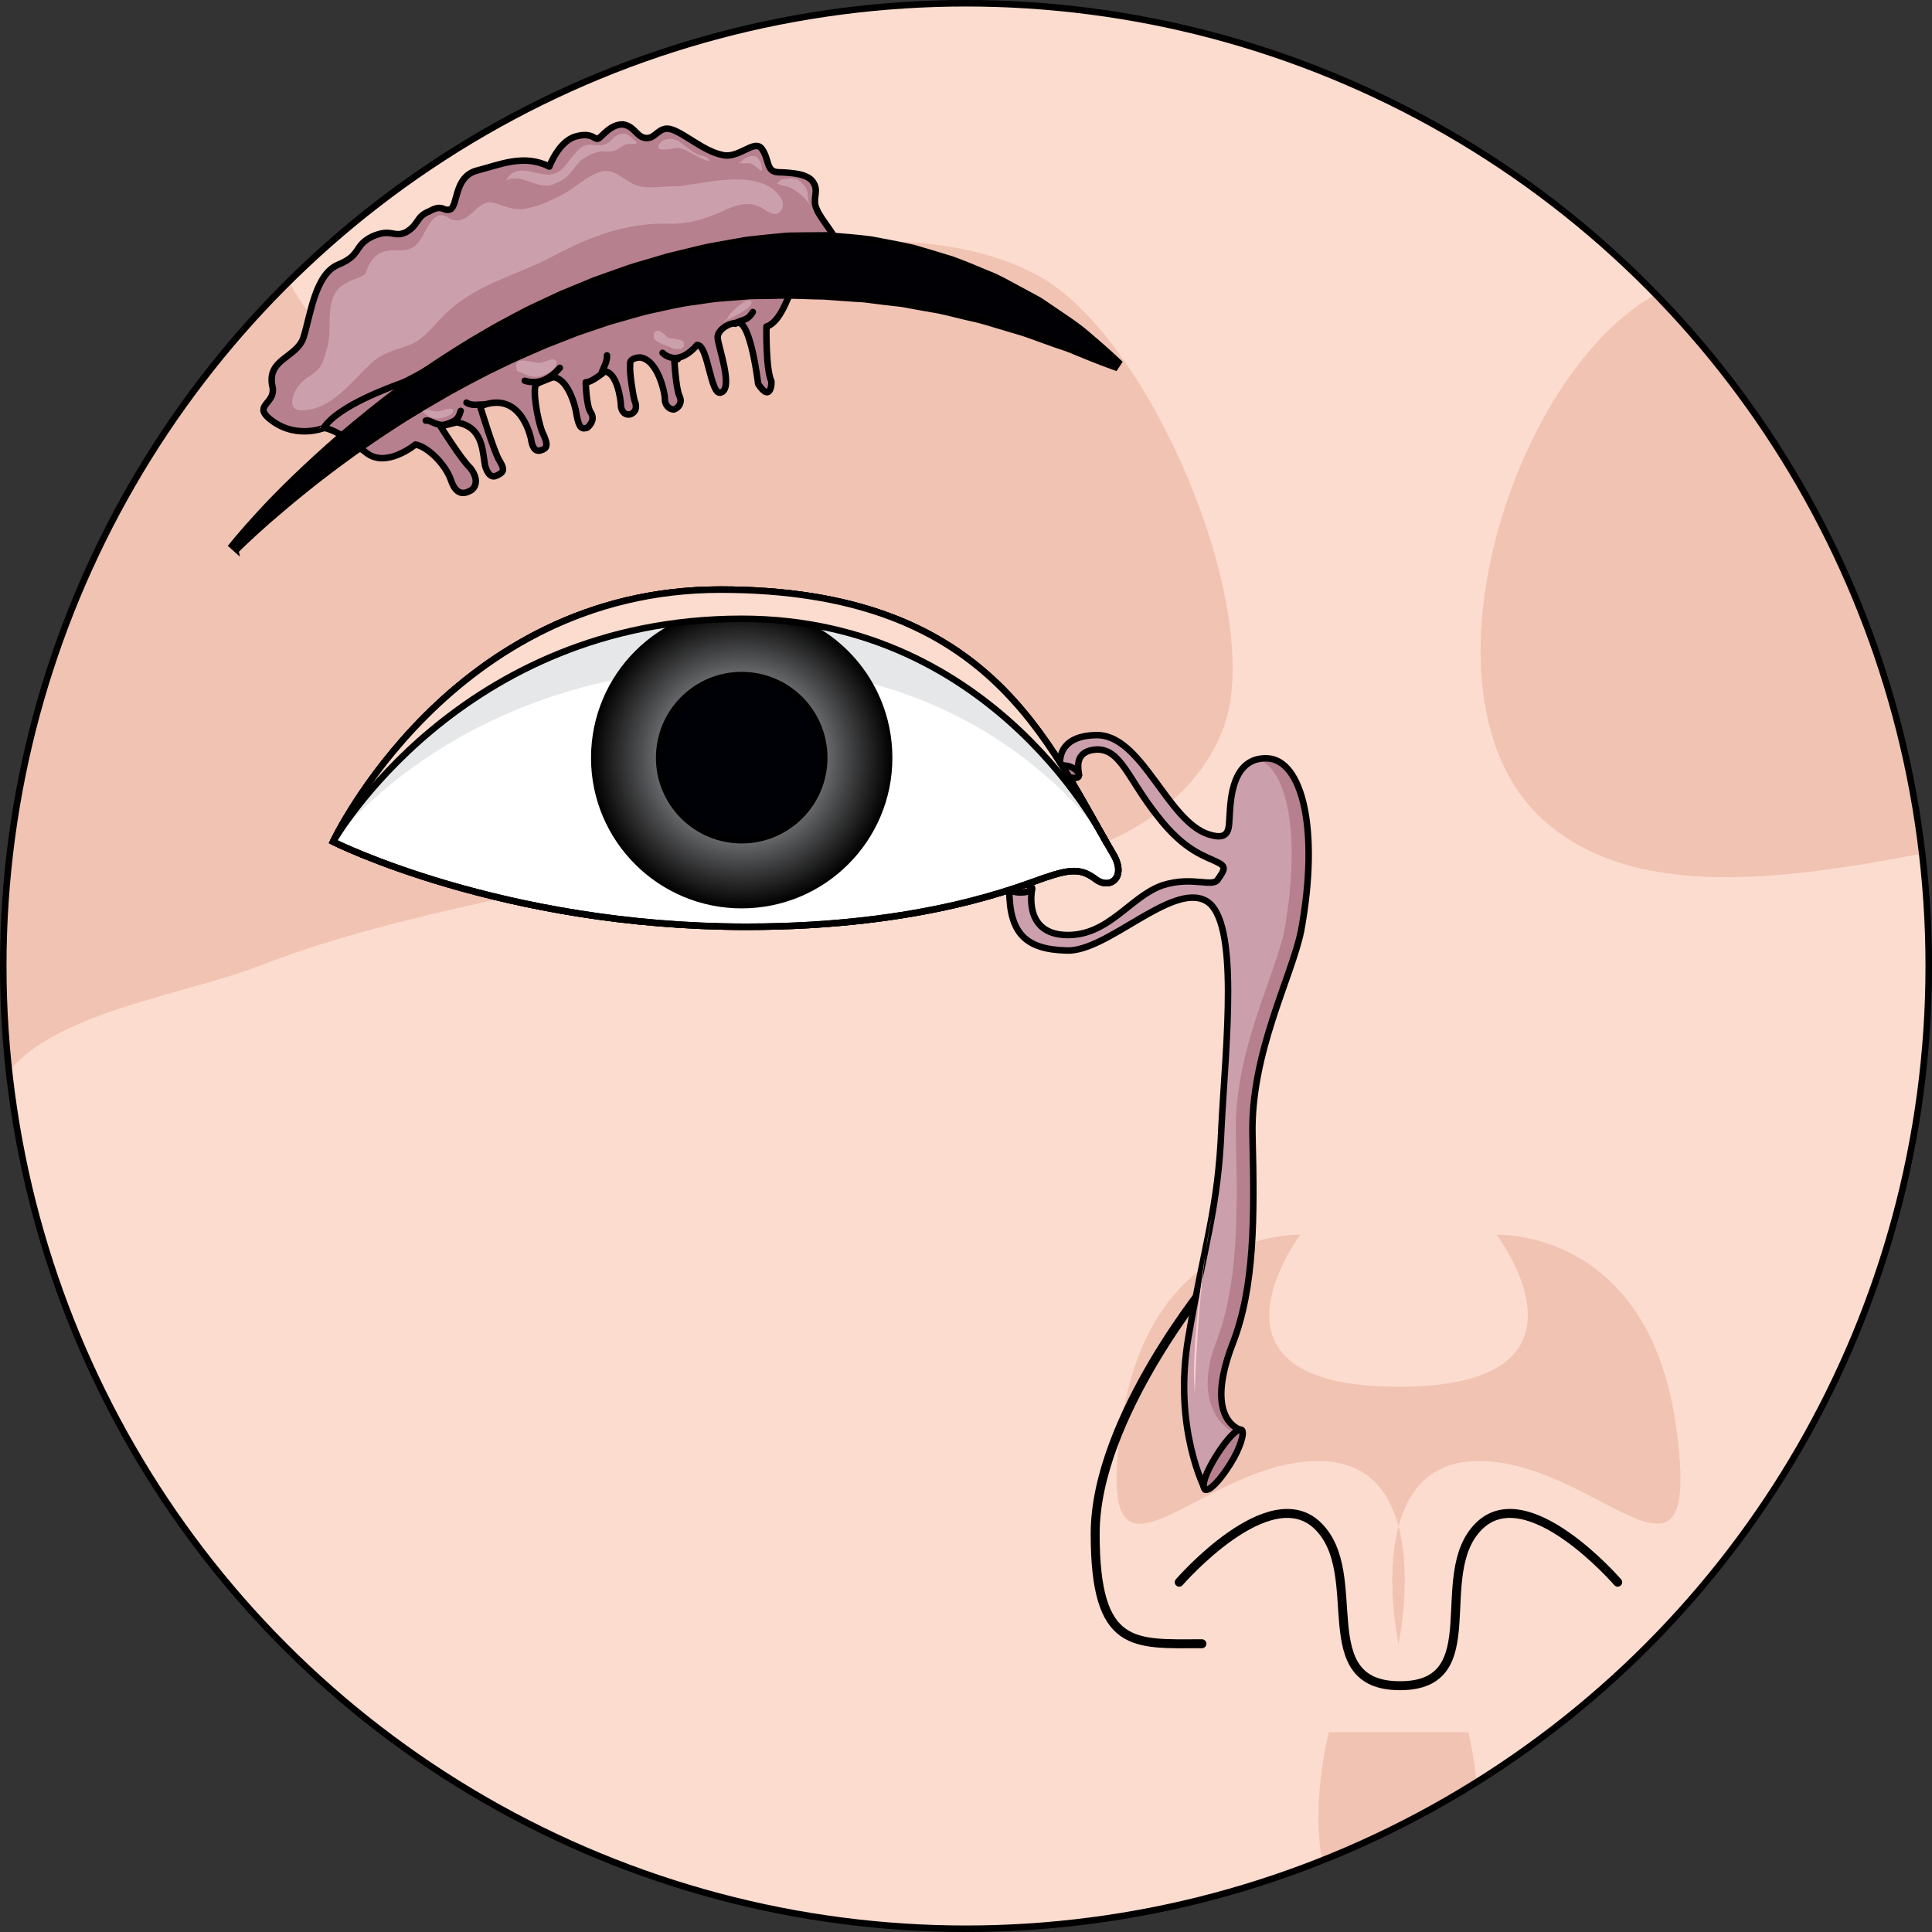 <?xml version="1.0" encoding="utf-8"?>
<!-- Generator: Adobe Illustrator 16.0.0, SVG Export Plug-In . SVG Version: 6.00 Build 0)  -->
<!DOCTYPE svg PUBLIC "-//W3C//DTD SVG 1.1//EN" "http://www.w3.org/Graphics/SVG/1.1/DTD/svg11.dtd">
<svg version="1.1" id="Layer_1" xmlns="http://www.w3.org/2000/svg" xmlns:xlink="http://www.w3.org/1999/xlink" x="0px" y="0px"
	 width="296.656px" height="296.656px" viewBox="0 0 296.656 296.656" enable-background="new 0 0 296.656 296.656"
	 xml:space="preserve">
<rect x="0" y="0" width="296.656" height="296.656" fill="#333333" stroke="none"/>
<g>
	<g>
		<g>
			<defs>
				<circle id="SVGID_1_" cx="148.328" cy="148.388" r="147.828"/>
			</defs>
			<clipPath id="SVGID_2_">
				<use xlink:href="#SVGID_1_"  overflow="visible"/>
			</clipPath>
			<g clip-path="url(#SVGID_2_)">
				<g>
					<g>
						<path fill="#FCDCCE" d="M-32.979,351.674c0,0,1.492,16.345,14.878,56.56c13.408,40.214,17.872,95.283,20.854,145.911
							c0.088,1.449,0.155,2.744,0.239,4.122h423.497c0.082-1.378,0.147-2.673,0.237-4.122c2.976-50.628,7.46-105.697,20.854-145.911
							c13.41-40.215,14.891-56.56,14.891-56.56s50.605,7.409,59.552-98.299c8.935-105.71-40.204-86.372-53.599-77.437
							c0,0,7.443-108.693-28.287-183.157c-35.74-74.417-126.187-142.874-225.397-142.874c-99.186,0-189.659,68.457-225.375,142.874
							c-35.764,74.464-28.298,183.157-28.298,183.157c-13.407-8.936-62.557-28.273-53.611,77.437
							C-83.609,359.083-32.979,351.674-32.979,351.674z"/>
					</g>
					<path fill="#F1C3B3" d="M-32.979,351.649c0,0,1.492,16.348,14.878,56.584c13.408,40.214,17.872,95.283,20.854,145.904
						c0.088,1.456,0.155,2.751,0.239,4.129H25.06c-0.434-6.588-0.911-13.395-1.434-20.614c-5.303-73.234,29.072-85.196,61.146-58.3
						c31.883,26.738,128.899,17.358,130.084,17.267c1.183,0.092,97.808,9.472,129.69-17.267
						c32.076-26.896,66.451-14.935,61.146,58.3c-0.523,7.22-1.001,14.026-1.435,20.614h22.23c0.082-1.378,0.147-2.673,0.237-4.129
						c2.976-50.621,7.46-105.69,20.854-145.904c13.41-40.236,14.891-56.584,14.891-56.584s50.605,7.434,59.552-98.299
						c8.935-105.686-40.204-86.36-53.599-77.412c0,0,7.443-108.693-28.287-183.157c-16.06-33.43-43.23-65.632-77.265-90.992
						c36.117,32.259,43.129,167.495,0,151.241c-32.419-12.227-72.472-22.39-105.937-9.096
						c-23.393,9.301-41.479,62.479-19.991,81.944c24.896,22.525,79.909-5.806,109.809-0.98
						c43.413,7.001,94.635,31.928,97.188,81.819c3.198,62.453-64.78,46.84-64.78,89.672c0,42.818,21.227,126.848-38.2,157.523
						c-59.336,30.62-80.155-21.139-126.209-21.307c-46.235,0.168-67.055,51.927-126.394,21.307
						c-59.427-30.676-38.2-114.705-38.2-157.523c0-42.832-67.986-27.219-64.777-89.672c0.821-15.879,5.817-33.828,18.383-44.611
						c8.48-7.238,25.669-9.776,36.255-13.874c14.888-5.78,30.732-8.866,46.248-12.374c20.634-4.687,41.012-3.346,61.657-2.479
						c14.765,0.626,33.704-5.895,39.805-21.266c6.955-17.502-10.823-59.963-28.01-69.604c-24.449-13.691-69.367,1.502-93.27,10.52
						C23.443,69.237,30.295-65.201,66.151-97.915C32.357-72.59,5.346-40.513-10.636-7.219
						c-35.764,74.464-28.298,183.157-28.298,183.157c-13.407-8.948-62.557-28.273-53.611,77.412
						C-83.609,359.083-32.979,351.649-32.979,351.649z"/>
					<path fill="#F1C3B3" d="M225.45,265.985h-10.711h-10.71c0,0-7.661,30.404,10.71,30.404
						C233.099,296.39,225.45,265.985,225.45,265.985z"/>
					<g>
						<path fill="#F1C3B3" d="M214.739,252.395c0,0,2.152-9.97,0-18.027C212.589,242.425,214.739,252.395,214.739,252.395z"/>
						<path fill="#F1C3B3" d="M257.331,218.886c-4.29-30.356-27.522-29.288-27.522-29.288s17.726,23.336-15.069,23.336
							c-32.792,0-15.07-23.336-15.07-23.336s-23.243-1.068-27.523,29.288c-4.289,30.379,11.713,5.452,30.301,5.452
							c7.49,0,10.837,4.609,12.293,10.029c1.456-5.42,4.803-10.029,12.293-10.029C245.619,224.338,261.626,249.265,257.331,218.886z
							"/>
					</g>
					
						<path fill="none" stroke="#000000" stroke-width="1.375" stroke-linecap="round" stroke-linejoin="round" stroke-miterlimit="10" d="
						M186.031,196.302c0,0-17.869,21.33-17.869,39.202c0,17.871,5.978,16.891,16.391,16.891"/>
					
						<path fill="none" stroke="#000000" stroke-width="1.375" stroke-linecap="round" stroke-linejoin="round" stroke-miterlimit="10" d="
						M248.396,242.948c0,0-13.873-16.05-21.33-8.581c-7.429,7.431,1.663,24.471-12.1,24.471c-13.749,0-5.099-17.04-12.544-24.471
						c-7.455-7.469-21.353,8.581-21.353,8.581"/>
					
						<path fill="none" stroke="#000000" stroke-width="1.375" stroke-linecap="round" stroke-linejoin="round" stroke-miterlimit="10" d="
						M426.488,558.267c0.082-1.378,0.147-2.673,0.237-4.122c2.976-50.628,7.46-105.697,20.854-145.911
						c13.41-40.215,14.891-56.56,14.891-56.56s50.605,7.409,59.552-98.299c8.935-105.71-40.204-86.372-53.599-77.437
						c0,0,7.443-108.693-28.287-183.157c-35.74-74.417-126.187-142.874-225.397-142.874c-99.186,0-189.659,68.457-225.375,142.874
						c-35.764,74.464-28.298,183.157-28.298,183.157c-13.407-8.936-62.557-28.273-53.611,77.437
						c8.936,105.708,59.565,98.299,59.565,98.299s1.492,16.345,14.878,56.56c13.408,40.214,17.872,95.283,20.854,145.911
						c0.088,1.449,0.155,2.744,0.239,4.122"/>
				</g>
				<g>
					<path fill-rule="evenodd" clip-rule="evenodd" fill="#CC9FAD" d="M165.669,119.004c-2.86-1.356-2.86-1.356-2.86-1.356
						s-1-4.597,5.356-4.936c7.15-0.169,10.964,13.226,17.479,15.261c3.337,1.018,3.019-1.018,3.178-3.052
						c0.159-2.204,0.317-8.817,5.721-8.648c5.402,0.17,8.104,10.853,5.243,26.451c-1.43,7.122-7.786,18.761-7.468,31.478
						c0.317,12.717,0.317,23.229-3.019,31.877c-3.338,8.647-1.385,12.465,1.158,13.313c-5.402,9.326-5.402,9.326-5.402,9.326
						s-4.973-9.582-2.589-23.486c2.225-13.903,4.607-19.777,5.084-32.154c0.637-12.548,2.86-32.048-2.383-34.93
						c-5.244-2.713-15.255,7.969-21.451,7.8c-6.197-0.339-8.739-2.748-8.739-9.53c3.495,0,3.495,0,3.495,0s-1.43,6.816,5.085,6.986
						c6.674,0.17,10.011-5.935,14.937-7.63c4.767-1.526,7.786,0.678,8.58-0.848c0.953-1.526,1.271-2.035-0.159-2.713
						c-1.589-0.848-4.926-1.526-9.216-7.122c-4.449-5.426-5.562-10.174-9.216-10.174
						C164.669,115.086,165.669,118.325,165.669,119.004L165.669,119.004z"/>
					<path fill-rule="evenodd" clip-rule="evenodd" fill="#B7808E" d="M194.531,116.293c-0.636,0-1.113,0.17-1.591,0.17
						c4.773,1.525,6.841,11.696,4.296,26.275c-1.432,7.12-7.796,18.751-7.479,31.466c0.318,12.713,0.318,23.224-3.022,31.869
						s0.522,12.969,2.909,13.986c-4.773,7.459-4.773,7.459-4.773,7.459c0.478,1.865,0.16,1.187,0.16,1.187
						c5.409-9.324,5.409-9.324,5.409-9.324c-2.546-0.848-4.501-4.662-1.159-13.308c3.341-8.646,3.341-19.156,3.023-31.869
						c-0.319-12.715,6.045-24.346,7.477-31.466C202.646,127.143,199.94,116.463,194.531,116.293L194.531,116.293z"/>
					<path fill="none" stroke="#000000" stroke-linecap="round" stroke-linejoin="round" stroke-miterlimit="10" d="
						M165.669,119.004c-2.86-1.188-2.86-1.188-2.86-1.188s-1-4.766,5.356-4.935c7.15-0.339,10.964,13.226,17.479,15.261
						c3.337,1.018,3.019-1.018,3.178-3.222c0.159-2.035,0.317-8.648,5.721-8.479c5.402,0.169,8.104,10.853,5.243,26.451
						c-1.43,7.122-7.786,18.76-7.468,31.477c0.317,12.718,0.317,23.23-3.019,31.877c-3.338,8.648-1.385,12.296,1.158,13.313
						c-5.402,9.156-5.402,9.156-5.402,9.156s-4.973-9.412-2.589-23.317c2.383-14.072,4.607-19.776,5.084-32.323
						c0.637-12.378,2.86-31.878-2.383-34.761c-5.244-2.882-15.255,7.97-21.451,7.631c-6.197-0.17-8.739-2.579-8.739-9.36
						c3.495,0,3.495,0,3.495,0s-1.43,6.816,5.244,6.986c6.515,0.17,9.852-5.935,14.777-7.63c4.767-1.526,7.786,0.508,8.58-1.018
						c0.953-1.356,1.271-1.865-0.159-2.543c-1.589-0.849-4.926-1.526-9.216-7.122c-4.449-5.596-5.562-10.174-9.216-10.174
						C164.669,115.256,165.669,118.325,165.669,119.004L165.669,119.004z"/>
					<path fill-rule="evenodd" clip-rule="evenodd" fill="#B7808E" d="M165.651,119.196c-0.157,0.347-0.95,0.347-1.741,0
						c-0.792-0.348-1.267-1.042-1.109-1.389c0.159-0.348,0.951-0.348,1.743,0C165.335,118.154,165.81,118.849,165.651,119.196
						L165.651,119.196z"/>
					<path fill="none" stroke="#000000" stroke-linecap="round" stroke-linejoin="round" stroke-miterlimit="10" d="
						M165.651,119.196c-0.157,0.347-0.95,0.347-1.741,0c-0.792-0.348-1.267-1.042-1.109-1.389c0.159-0.348,0.951-0.348,1.743,0
						C165.335,118.154,165.81,118.849,165.651,119.196L165.651,119.196z"/>
					<path fill-rule="evenodd" clip-rule="evenodd" fill="#B7808E" d="M154.977,136.377c0-0.368,0.783-0.666,1.75-0.666
						c0.966,0,1.75,0.298,1.75,0.666c0,0.369-0.784,0.667-1.75,0.667C155.76,137.044,154.977,136.746,154.977,136.377
						L154.977,136.377z"/>
					<path fill="none" stroke="#000000" stroke-linecap="round" stroke-linejoin="round" stroke-miterlimit="10" d="
						M154.977,136.377c0-0.368,0.783-0.666,1.75-0.666c0.966,0,1.75,0.298,1.75,0.666c0,0.369-0.784,0.667-1.75,0.667
						C155.76,137.044,154.977,136.746,154.977,136.377L154.977,136.377z"/>
					<path fill-rule="evenodd" clip-rule="evenodd" fill="#B7808E" d="M190.662,219.555c0.482,0.339-0.16,2.713-1.768,5.256
						c-1.607,2.544-3.214,4.239-3.857,3.9c-0.643-0.509,0.161-2.713,1.768-5.256C188.412,220.911,190.02,219.216,190.662,219.555
						L190.662,219.555z"/>
					<path fill="none" stroke="#000000" stroke-linecap="round" stroke-linejoin="round" stroke-miterlimit="10" d="
						M190.662,219.555c0.482,0.339-0.16,2.713-1.768,5.256c-1.607,2.544-3.214,4.239-3.857,3.9
						c-0.643-0.509,0.161-2.713,1.768-5.256C188.412,220.911,190.02,219.216,190.662,219.555L190.662,219.555z"/>
					<path fill-rule="evenodd" clip-rule="evenodd" fill="#F9CECC" d="M186.145,186.214c0,0-3.5,18.528-2.696,27.669
						C183.448,213.883,183.895,196.877,186.145,186.214L186.145,186.214z"/>
					<g>
						<path fill="none" stroke="#000000" stroke-miterlimit="10" d="M51.14,129.245c0,0,18.15-38.71,59.462-38.71
							c41.323,0,50.106,23.219,60.357,40.665c2.066,3.519-0.515,5.48-2.742,3.787c-2.225-1.691-3.917-1.513-7.656-0.268
							c-3.672,1.223-18.518,7.583-45.942,7.583C77.045,142.301,51.14,129.245,51.14,129.245z"/>
						<g>
							<path fill="#FFFFFF" stroke="#000000" stroke-miterlimit="10" d="M51.14,129.245c0,0,18.15-38.71,59.462-38.71
								c41.323,0,50.106,23.219,60.357,40.665c2.066,3.519-0.515,5.48-2.742,3.787c-2.225-1.691-3.917-1.513-7.656-0.268
								c-3.672,1.223-18.518,7.583-45.942,7.583C77.045,142.301,51.14,129.245,51.14,129.245z"/>
							<path fill="#E6E7E8" d="M113.887,95.014c32.251,0,49.341,23.309,54.385,31.547c0.055,0.277,0.098,0.553,0.14,0.802
								c-4.839-6.304-21.953-24.967-54.524-24.967c-42.484,0-62.018,25.894-62.723,26.861h-0.015
								c-0.013-0.014-0.013-0.014-0.013-0.014s0.027-0.04,0.055-0.11C52.45,127.019,72.011,95.014,113.887,95.014z"/>
							<g>
								<radialGradient id="SVGID_3_" cx="113.888" cy="116.337" r="23.139" gradientUnits="userSpaceOnUse">
									<stop  offset="0.538" style="stop-color:#6D6E70"/>
									<stop  offset="1" style="stop-color:#000000"/>
								</radialGradient>
								<path fill="url(#SVGID_3_)" d="M137.023,116.371c0,12.755-10.35,23.108-23.14,23.108c-12.781,0-23.132-10.353-23.132-23.108
									c0-12.823,10.351-23.176,23.132-23.176C126.674,93.195,137.023,103.548,137.023,116.371z"/>
								<path fill="#000007" stroke="#000000" stroke-miterlimit="10" d="M126.56,116.355c0,6.987-5.667,12.658-12.673,12.658
									c-7.002,0-12.671-5.671-12.671-12.658c0-7.024,5.669-12.694,12.671-12.694C120.893,103.661,126.56,109.332,126.56,116.355z"
									/>
							</g>
							<path fill="#FCDCCE" d="M110.596,90.534c37.673,0,48.305,19.286,57.648,35.917c0.015,0.041,0.015,0.083,0.027,0.11
								c-5.044-8.238-22.134-31.547-54.385-31.547c-41.876,0-61.437,32.005-62.695,34.119
								C52.297,126.865,70.573,90.534,110.596,90.534z"/>
							<path fill="none" stroke="#000000" stroke-linecap="round" stroke-linejoin="round" stroke-miterlimit="10" d="
								M51.14,129.245c0,0,18.15-38.71,59.462-38.71c41.323,0,50.106,23.219,60.357,40.665c2.066,3.519-0.515,5.48-2.742,3.787
								c-2.225-1.691-3.917-1.513-7.656-0.268c-3.672,1.223-18.518,7.583-45.942,7.583C77.045,142.301,51.14,129.245,51.14,129.245z
								"/>
							<path fill="none" stroke="#000000" stroke-linecap="round" stroke-linejoin="round" stroke-miterlimit="10" d="
								M51.14,129.245c0,0,19.452-34.229,62.749-34.229c39.178,0,55.991,34.39,55.991,34.39"/>
						</g>
					</g>
				</g>
				<g>
					<path fill-rule="evenodd" clip-rule="evenodd" fill="#B7808E" d="M41.146,64.096c-2.046-1.906,1.154-2.197,0.709-4.633
						c-1.036-4.403,3.765-4.457,4.771-7.721c1.077-3.499,1.779-9.665,5.339-11.12c3.56-1.457,2.316-2.861,5.147-4.287
						c3.05-1.358,3.274,0.242,5.235-0.685c2.032-1.161,1.445-2.363,3.623-3.225c2.034-1.16,2.111,0.14,3.201-0.29
						c1.16-0.664,0.563-4.934,3.977-5.923c3.634-0.924,7.265-2.613,11.2-0.636c0,0,1.439-3.896,4.056-4.622
						c2.615-0.727,2.911,0.641,3.492,0.31c0.581-0.332,1.884-2.229,3.774-2.157c1.82,0.306,2.044,1.907,3.427,2.078
						c1.601,0.237,2.029-1.928,3.996-1.321c1.966,0.604,4.959,3.313,7.653,3.888c2.621,0.808,5.082-2.52,6.251-0.883
						c1.171,1.638,0.597,3.503,2.488,3.575c1.891,0.072,4.729,0.18,5.461,1.682c0.807,1.271-0.28,2.467,0.453,3.969
						c0.662,1.736,3.584,4.679,3.371,6.146c0.006,1.533-2.32,2.093-4.212,2.021c0,0-2.244,2.627-2.894,3.959
						c-0.65,1.332-1.871,5.296-3.978,5.923c0,0-0.12,6.601,0.761,8.403c0,0,0.077,1.301-0.503,1.633
						c-0.581,0.332-1.533-1.238-1.533-1.238s-1.128-9.539-3.092-9.377c-1.672-0.005-3.269,1.291-3.118,2.358
						c0.078,1.3,2.431,7.641,0.541,8.336c-1.669,0.763-1.994-7.508-3.737-7.278c0,0-1.593,2.063-3.485,1.99
						c0,0,0.238,4.668,0.824,5.87c0.44,0.902-0.065,1.768-0.864,2.031c-0.727,0.031-1.458-0.704-1.39-1.704
						c-0.003-0.768-1.041-5.938-3.808-6.278c0,0-1.672-0.005-1.522,1.063c-0.141,1.233,0.454,4.734,0.677,5.568
						c0.292,0.603,0.443,1.67-0.646,2.1c-1.018,0.196-1.458-0.705-1.461-1.471c-0.002-0.768-0.602-5.037-2.493-5.108
						c0,0-1.957,1.694-2.903,1.658c0,0,0.088,3.602,0.745,4.57c0.658,0.969,0.152,1.834-0.499,2.397
						c-0.8,0.266-1.236,0.131-1.608-1.771c-0.3-2.135-1.549-5.839-3.661-5.979c0,0-1.888,0.696-2.468,1.026
						c-0.799,0.266,0.021,5.368,0.829,7.404c1.026,2.104,0.664,2.502-0.135,2.767c-1.09,0.431-1.458-0.704-1.607-1.771
						c-0.222-0.835-1.776-7.439-7.803-4.957c0,0,2.138,7.041,2.941,8.312c0.808,1.269,0.663,1.735,0.082,2.066
						c-0.581,0.332-1.523,1.063-2.26-1.206c-0.445-2.436-0.314-5.97-4.391-6.714c0,0-2.107,0.627-2.545,0.492
						c0,0,3.367,5.378,4.682,6.548c1.023,1.336,1.102,2.638,0.159,3.368c-0.871,0.497-2.252,1.094-3.134-1.477
						c-0.884-2.569-3.658-5.21-5.479-5.516c0,0-4.495,3.721-7.56,1.246c-3.064-2.478-5.325-3.683-6.488-3.787
						C49.735,65.72,45.087,67.606,41.146,64.096L41.146,64.096z"/>
					<path fill="none" stroke="#000000" stroke-linecap="round" stroke-linejoin="round" stroke-miterlimit="10" d="M41.146,64.096
						c-2.046-1.906,1.154-2.197,0.709-4.633c-1.036-4.403,3.765-4.457,4.771-7.721c1.077-3.499,1.779-9.665,5.339-11.12
						c3.56-1.457,2.316-2.861,5.147-4.287c3.05-1.358,3.274,0.242,5.235-0.685c2.032-1.161,1.445-2.363,3.623-3.225
						c2.034-1.16,2.111,0.14,3.201-0.29c1.16-0.664,0.563-4.934,3.977-5.923c3.634-0.924,7.265-2.613,11.2-0.636
						c0,0,1.439-3.896,4.056-4.622c2.615-0.727,2.911,0.641,3.492,0.31c0.581-0.332,1.884-2.229,3.774-2.157
						c1.82,0.306,2.044,1.907,3.427,2.078c1.601,0.237,2.029-1.928,3.996-1.321c1.966,0.604,4.959,3.313,7.653,3.888
						c2.621,0.808,5.082-2.52,6.251-0.883c1.171,1.638,0.597,3.503,2.488,3.575c1.891,0.072,4.729,0.18,5.461,1.682
						c0.807,1.271-0.28,2.467,0.453,3.969c0.662,1.736,3.584,4.679,3.371,6.146c0.006,1.533-2.32,2.093-4.212,2.021
						c0,0-2.244,2.627-2.894,3.959c-0.65,1.332-1.871,5.296-3.978,5.923c0,0-0.12,6.601,0.761,8.403c0,0,0.077,1.301-0.503,1.633
						c-0.581,0.332-1.533-1.238-1.533-1.238s-1.128-9.539-3.092-9.377c-1.672-0.005-3.269,1.291-3.118,2.358
						c0.078,1.3,2.431,7.641,0.541,8.336c-1.669,0.763-1.994-7.508-3.737-7.278c0,0-1.593,2.063-3.485,1.99
						c0,0,0.238,4.668,0.824,5.87c0.44,0.902-0.065,1.768-0.864,2.031c-0.727,0.031-1.458-0.704-1.39-1.704
						c-0.003-0.768-1.041-5.938-3.808-6.278c0,0-1.672-0.005-1.522,1.063c-0.141,1.233,0.454,4.734,0.677,5.568
						c0.292,0.603,0.443,1.67-0.646,2.1c-1.018,0.196-1.458-0.705-1.461-1.471c-0.002-0.768-0.602-5.037-2.493-5.108
						c0,0-1.957,1.694-2.903,1.658c0,0,0.088,3.602,0.745,4.57c0.658,0.969,0.152,1.834-0.499,2.397
						c-0.8,0.266-1.236,0.131-1.608-1.771c-0.3-2.135-1.549-5.839-3.661-5.979c0,0-1.888,0.696-2.468,1.026
						c-0.799,0.266,0.021,5.368,0.829,7.404c1.026,2.104,0.664,2.502-0.135,2.767c-1.09,0.431-1.458-0.704-1.607-1.771
						c-0.222-0.835-1.776-7.439-7.803-4.957c0,0,2.138,7.041,2.941,8.312c0.808,1.269,0.663,1.735,0.082,2.066
						c-0.581,0.332-1.523,1.063-2.26-1.206c-0.445-2.436-0.314-5.97-4.391-6.714c0,0-2.107,0.627-2.545,0.492
						c0,0,3.367,5.378,4.682,6.548c1.023,1.336,1.102,2.638,0.159,3.368c-0.871,0.497-2.252,1.094-3.134-1.477
						c-0.884-2.569-3.658-5.21-5.479-5.516c0,0-4.495,3.721-7.56,1.246c-3.064-2.478-5.325-3.683-6.488-3.787
						C49.735,65.72,45.087,67.606,41.146,64.096L41.146,64.096z"/>
					<path fill="none" stroke="#000000" stroke-linecap="round" stroke-linejoin="round" stroke-miterlimit="10" d="M124.72,40.303
						c0,0-4.019-1.748-8.175-1.497c-4.155,0.249-8.013,1.867-12.459,2.282c-4.375,0.184-12.887,4.448-18.059,5.66
						c-5.1,0.979-13.392,5.313-16.153,7.267c-2.471,1.79-5.962,3.775-7.926,4.701c-1.892,0.692-9.974,3.559-12.217,6.948"/>
					<path fill-rule="evenodd" clip-rule="evenodd" fill="#CC9FAD" d="M69.212,33.692c-3.069-2.475-3.773,2.915-5.588,4.142
						c-1.524,1.059-2.983,0.355-4.292,0.717c-1.745,0.228-2.758,1.954-3.26,3.584c-1.452,0.826-3.199,1.055-4.357,2.481
						c-1.663,2.291-0.773,5.624-1.344,8.252c-0.359,1.165-0.57,2.628-1.367,3.658c-0.795,1.029-2.104,1.392-2.9,2.42
						c-1.448,1.593-2.09,4.454,0.676,4.031c4.147-0.251,7.043-4.202,10.086-7.089c2.03-1.923,3.995-2.084,6.466-3.106
						c2.253-1.091,3.697-3.449,5.654-5.141c4.642-4.178,10.533-5.423,15.98-8.333c5.737-3.074,11.406-5.152,17.814-4.963
						c2.841,0.11,5.24-0.681,7.71-1.703c1.962-0.925,3.924-1.851,6.039-0.943c0.657,0.202,2.119,1.673,3.064,0.943
						c1.304-1.127,0.277-2.464-0.453-3.198c-3.511-3.376-10.855-1.305-15.075-0.821c-2.113-0.14-4.222,0.485-6.19-0.121
						c-1.751-0.54-2.922-2.176-4.815-2.249c-2.185,0.092-4.286,2.248-6.319,3.406c-1.743,0.994-3.705,1.919-5.741,2.312
						c-1.817,0.46-3.06-0.179-4.809-0.718C73.199,30.076,72.494,34.702,69.212,33.692"/>
					<path fill="none" stroke="#000000" stroke-linecap="round" stroke-linejoin="round" stroke-miterlimit="10" d="M65.383,64.584
						c0.292-0.15,1.119,0.345,1.565,0.481c0.672,0.208,0.895,0.276,1.702,0.042c1.39-0.538,1.681-0.689,2.089-2.013"/>
					<path fill="none" stroke="#000000" stroke-linecap="round" stroke-linejoin="round" stroke-miterlimit="10" d="M80.577,58.466
						c2.179,0.671,3.926-0.352,5.383-1.983"/>
					<path fill="none" stroke="#000000" stroke-linecap="round" stroke-linejoin="round" stroke-miterlimit="10" d="M74.437,62.099
						c-0.962-0.003-2.007,0.261-2.804-0.277"/>
					<path fill="none" stroke="#000000" stroke-linecap="round" stroke-linejoin="round" stroke-miterlimit="10" d="M92.32,57.438
						c0.294-0.956,0.933-1.806,0.883-2.867"/>
					<path fill="none" stroke="#000000" stroke-linecap="round" stroke-linejoin="round" stroke-miterlimit="10" d="M104.073,55.156
						c-0.876-0.271-1.603-0.243-2.337-0.972"/>
					<path fill="none" stroke="#000000" stroke-linecap="round" stroke-linejoin="round" stroke-miterlimit="10" d="M112.906,49.715
						c0.946-0.764,1.738-0.255,2.691-1.808"/>
					<path fill-rule="evenodd" clip-rule="evenodd" fill="#CC9FAD" d="M79.348,56.957c1.307,0.402,2.036,1.129,3.557,0.844
						c0.796-0.257,2.455-1.002,2.521-1.985c0.206-1.444-2.173,0.084-2.827-0.118c-0.724,0.028-3.704-1.141-3.327,0.733"/>
					<path fill-rule="evenodd" clip-rule="evenodd" fill="#CC9FAD" d="M100.395,51.979
						C100.395,51.979,100.176,51.912,100.395,51.979c0.732,0.75,1.612,1.021,2.491,1.292c0.365,0.375,2.417,0.744,2.128-0.657
						c-0.073-0.547-1.979-0.608-2.419-0.745c-0.586-0.442-1.609-1.808-2.197-0.676"/>
					<path fill-rule="evenodd" clip-rule="evenodd" fill="#CC9FAD" d="M64.925,63.219c0.738,0.709,1.545,1.197,2.554,1.026
						c0.505-0.084,2.305-0.492,2.071-1.287c-0.302-0.574-2.019,0.342-2.455,0.207c-0.724,0.018-1.53-0.472-2.103-0.167"/>
					<path fill-rule="evenodd" clip-rule="evenodd" fill="#CC9FAD" d="M111.115,49.413c0.577-0.336,4.683-2.156,4.251-3.061
						c-0.357-1.139-3.674,1.953-3.603,2.49"/>
					<path fill-rule="evenodd" clip-rule="evenodd" fill="#CC9FAD" d="M97.763,21.836c-0.585-0.437-1.098-1.106-1.754-1.309
						c-0.947-0.035-1.529,0.297-2.255,1.099c-1.671,1.534-3.062-0.175-4.658,1.126c-1.962,1.7-2.464,4.108-5.087,4.068
						c-2.112-0.139-4.961-1.784-6.263,0.888c2.037-1.165,4.448,1.115,6.705,0.785c1.093-0.432,2.183-0.864,2.91-1.664
						c0.725-0.802,1.232-1.67,1.886-2.237c0.944-0.733,2.035-1.166,3.055-1.364c0.729-0.031,1.604,0.238,2.478-0.262
						c0.581-0.333,0.652-0.566,1.453-0.833c0.511-0.1,0.948,0.035,1.457-0.063"/>
					<path fill-rule="evenodd" clip-rule="evenodd" fill="#CC9FAD" d="M101.058,22.55c0.443-1.438,2.129-1.443,3.154-0.866
						c0.807,0.511,1.537,1.262,2.563,1.84c0.586,0.443,1.832,0.302,2.27,1.225c-1.831-0.302-3.295-1.803-4.907-2.037
						C103.403,22.748,101.056,23.337,101.058,22.55"/>
					<path fill-rule="evenodd" clip-rule="evenodd" fill="#CC9FAD" d="M113.545,25.176c0.515-0.909,1.896-1.552,2.683-1.042
						c0.573,0.443,0.78,1.308,0.771,2.105c-0.647-0.199-0.929-0.82-1.576-1.02c-0.573-0.443-1.23,0.155-2.019-0.355"/>
					<path fill-rule="evenodd" clip-rule="evenodd" fill="#CC9FAD" d="M119.959,27.569c1.247-0.135,2.346-0.574,3.375,0.78
						c0.955,0.813,0.59,1.999,0.959,3.15c-0.441-0.915-1.397-1.728-2.204-2.236c-0.734-0.745-1.982-0.61-2.79-1.118"/>
				</g>
			</g>
		</g>
		<circle fill="none" stroke="#000000" stroke-miterlimit="10" cx="148.328" cy="148.328" r="147.828"/>
	</g>
	<path fill="#000005" stroke="#000000" stroke-miterlimit="10" d="M35.667,83.76c0,0,1.488-1.873,4.308-4.938
		c2.819-3.07,7.059-7.263,12.481-11.958c2.741-2.307,5.735-4.799,9.069-7.228c3.296-2.483,6.946-4.871,10.801-7.236
		c1.956-1.134,3.919-2.343,6-3.405c1.034-0.542,2.061-1.117,3.125-1.633c1.071-0.502,2.148-1.007,3.23-1.514l1.631-0.756
		l1.669-0.688c1.116-0.459,2.236-0.92,3.358-1.382c1.146-0.407,2.294-0.815,3.443-1.224c1.151-0.407,2.3-0.831,3.484-1.149
		l3.527-1.044c0.586-0.186,1.181-0.335,1.78-0.466l1.789-0.436c1.195-0.278,2.38-0.607,3.582-0.839
		c1.207-0.218,2.411-0.435,3.61-0.651l1.801-0.322c0.602-0.087,1.207-0.141,1.81-0.213c1.205-0.141,2.408-0.255,3.605-0.37
		c1.194-0.154,2.395-0.116,3.582-0.142c1.189-0.008,2.37-0.017,3.541-0.025c2.335,0.188,4.639,0.349,6.872,0.645
		c2.22,0.412,4.388,0.819,6.477,1.285c2.064,0.583,4.053,1.209,5.972,1.789c1.889,0.683,3.673,1.45,5.382,2.163
		c1.734,0.651,3.266,1.58,4.753,2.362c0.738,0.399,1.457,0.787,2.156,1.165c0.348,0.188,0.69,0.375,1.028,0.558
		c0.328,0.203,0.638,0.426,0.949,0.633c2.467,1.7,4.652,3.062,6.271,4.462c1.633,1.374,2.879,2.478,3.716,3.242
		c0.828,0.77,1.27,1.181,1.27,1.181l-0.498,0.749c0,0-0.566-0.208-1.628-0.596c-1.053-0.396-2.579-0.991-4.474-1.782
		c-0.927-0.433-2.027-0.763-3.193-1.167c-1.152-0.415-2.399-0.863-3.73-1.342c-1.314-0.5-2.778-0.858-4.271-1.329
		c-1.511-0.427-3.054-0.976-4.732-1.315c-1.672-0.359-3.367-0.853-5.156-1.21c-1.798-0.319-3.652-0.624-5.539-0.997
		c-1.918-0.205-3.877-0.439-5.87-0.708c-2.015-0.089-4.06-0.293-6.145-0.42c-2.092-0.023-4.218-0.149-6.379-0.144
		c-1.08,0.029-2.167,0.06-3.265,0.064c-0.549,0.01-1.1,0.001-1.651,0.025l-1.654,0.131c-1.108,0.086-2.222,0.173-3.339,0.261
		c-1.117,0.102-2.226,0.31-3.347,0.46c-2.251,0.259-4.463,0.805-6.694,1.287c-1.12,0.222-2.215,0.551-3.314,0.862
		c-1.101,0.313-2.2,0.625-3.297,0.937c-1.083,0.367-2.164,0.733-3.241,1.098l-1.617,0.547l-1.587,0.616
		c-1.057,0.415-2.108,0.827-3.155,1.238c-1.039,0.431-2.06,0.898-3.085,1.337c-2.063,0.854-4.029,1.864-5.992,2.803
		c-1.94,0.982-3.831,1.994-5.669,3.011c-1.813,1.059-3.617,2.054-5.315,3.122c-3.448,2.058-6.581,4.217-9.468,6.226
		c-2.848,2.06-5.435,3.997-7.654,5.807c-2.238,1.79-4.127,3.426-5.692,4.768c-3.1,2.724-4.747,4.396-4.747,4.397L35.667,83.76z"/>
</g>
</svg>
